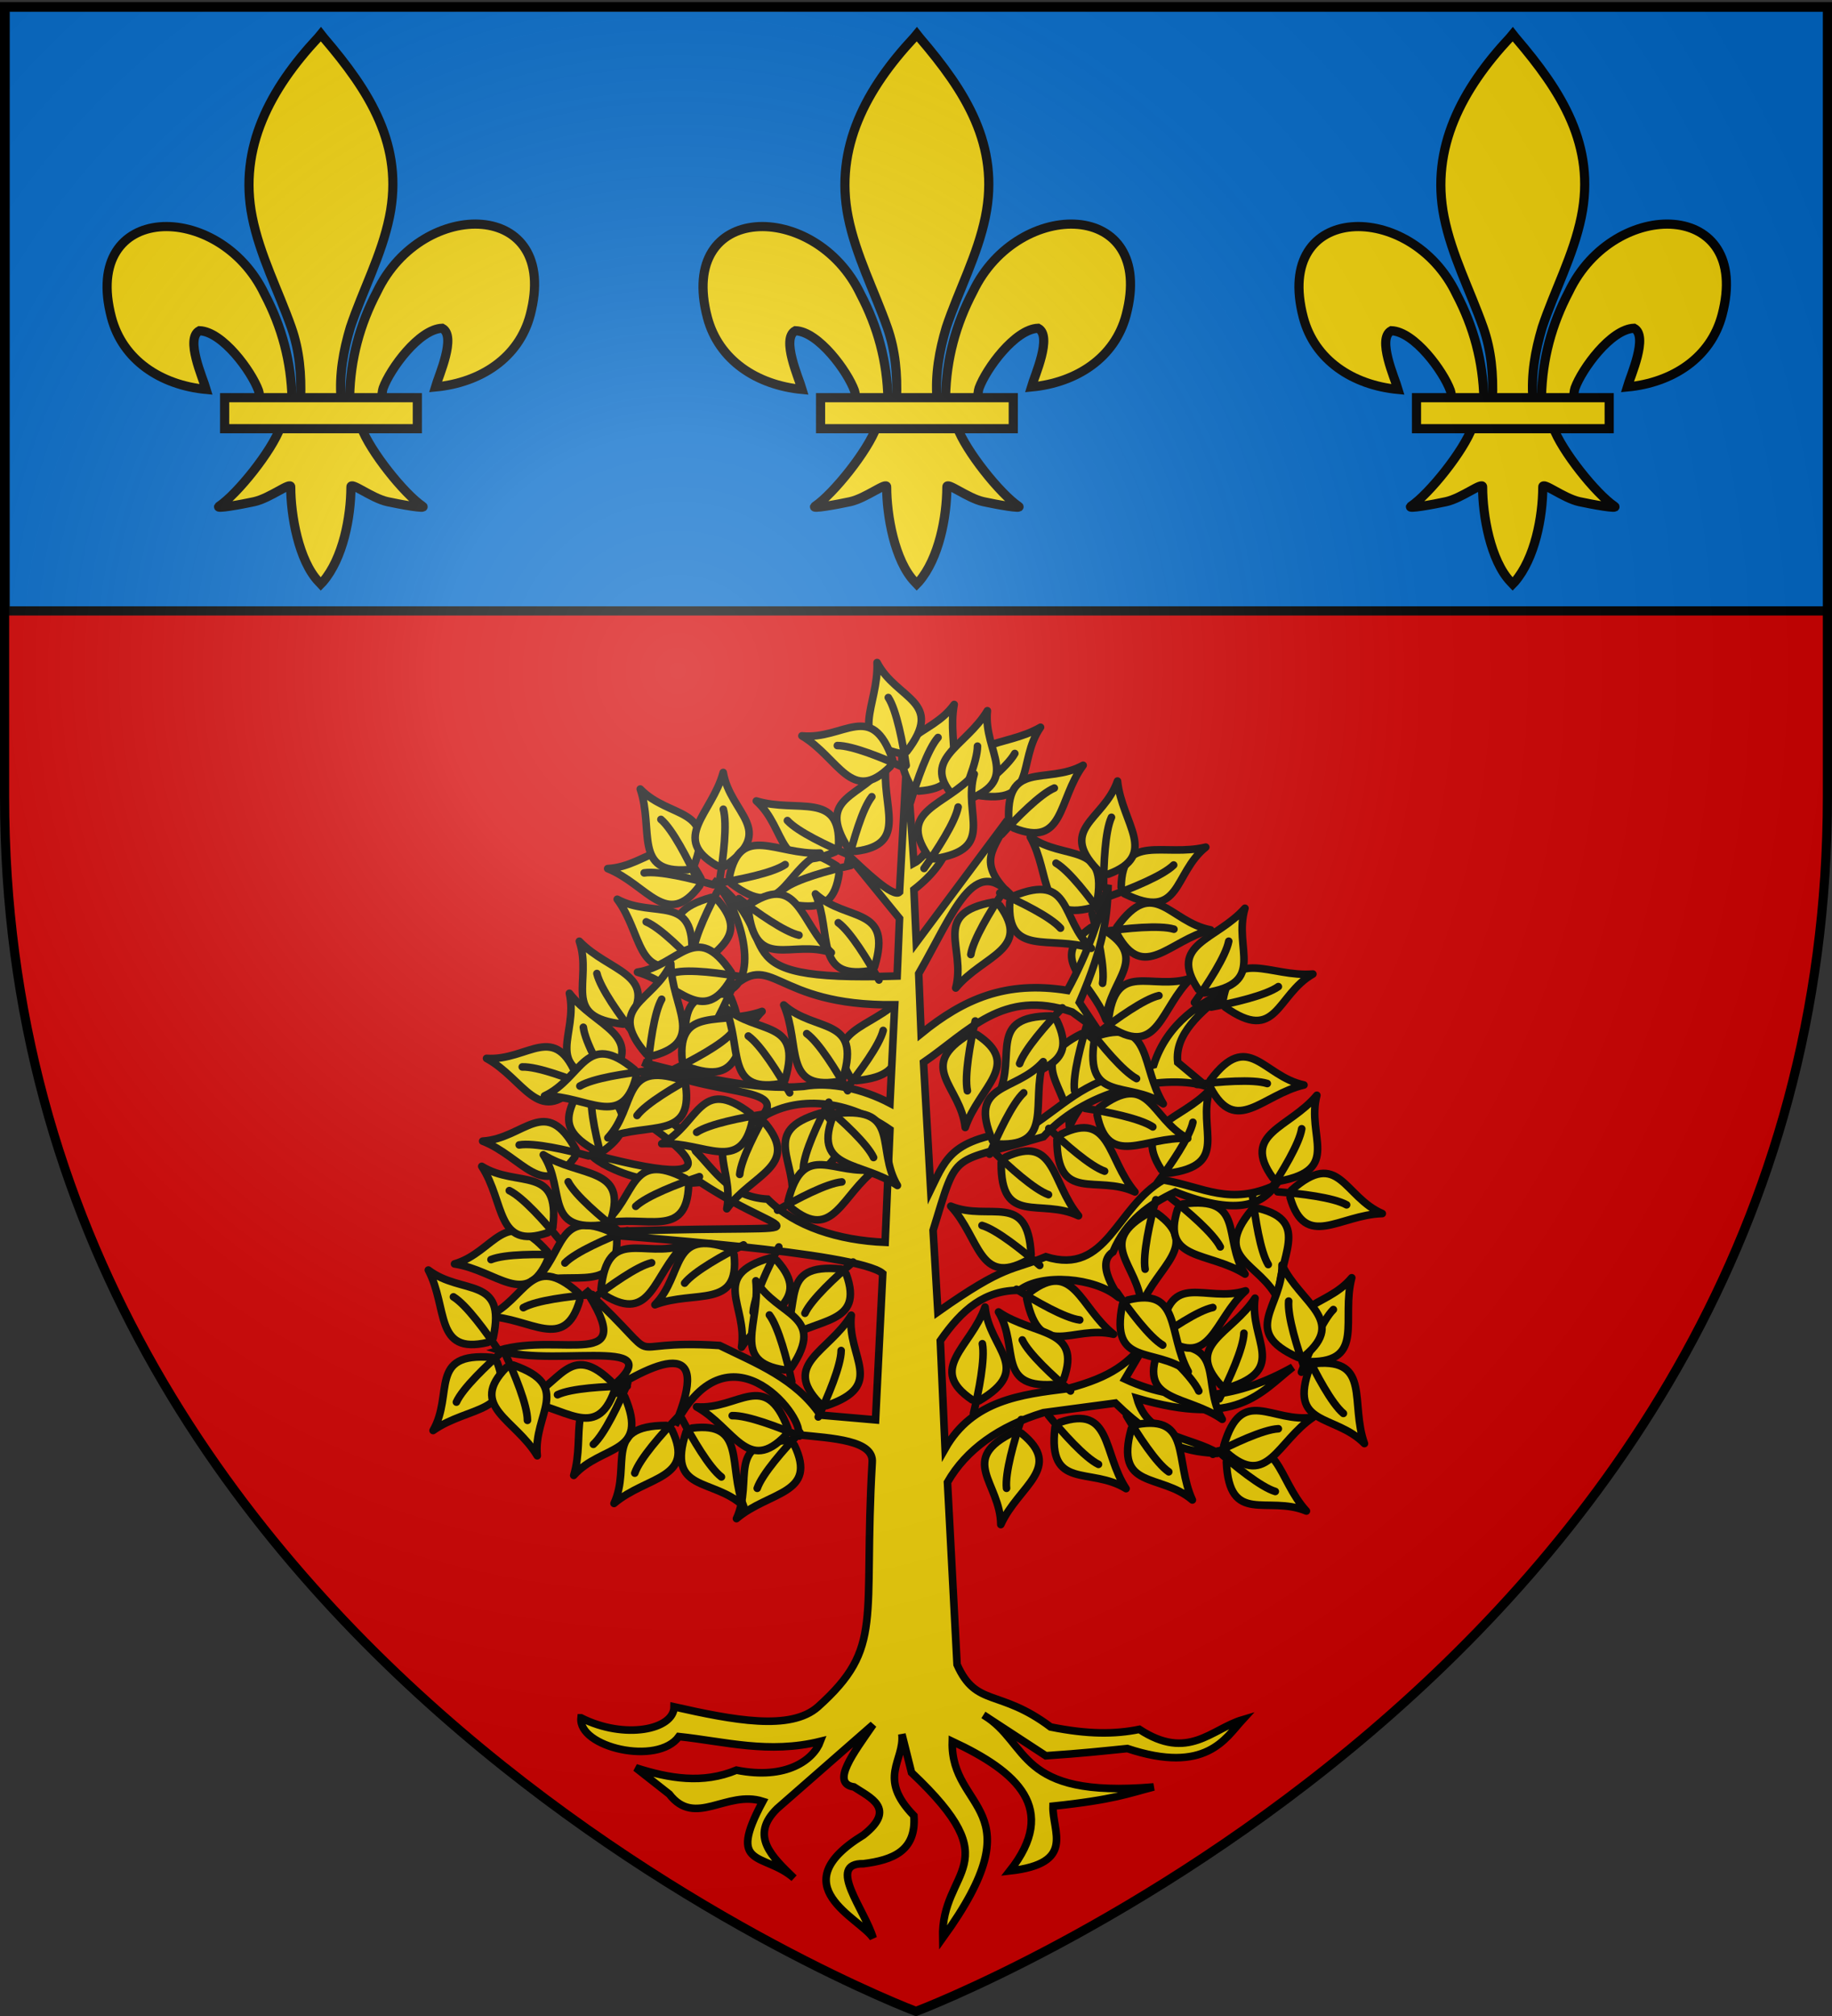 <svg xmlns="http://www.w3.org/2000/svg" xmlns:xlink="http://www.w3.org/1999/xlink" width="600" height="660" version="1.0"><rect width="100%" height="100%" fill="#333333" stroke="none"/><defs><radialGradient xlink:href="#a" id="f" cx="221.445" cy="226.331" r="300" fx="221.445" fy="226.331" gradientTransform="matrix(1.353 0 0 1.349 -77.63 -85.747)" gradientUnits="userSpaceOnUse"/><linearGradient id="a"><stop offset="0" style="stop-color:#fff;stop-opacity:.314"/><stop offset=".19" style="stop-color:#fff;stop-opacity:.251"/><stop offset=".6" style="stop-color:#6b6b6b;stop-opacity:.125"/><stop offset="1" style="stop-color:#000;stop-opacity:.125"/></linearGradient></defs><g style="display:inline"><path d="M300.382 659.646s298.5-112.32 298.5-397.772V3.322h-597v258.552c0 285.452 298.5 397.772 298.5 397.772" style="fill:#d40000;fill-opacity:1;fill-rule:evenodd;stroke:none;stroke-width:1px;stroke-linecap:butt;stroke-linejoin:miter;stroke-opacity:1"/><path d="M1.704 2.365h597.093V200H1.704z" style="fill:#0169c9;fill-opacity:1;fill-rule:evenodd;stroke:#000;stroke-width:3;stroke-linecap:round;stroke-linejoin:round;stroke-miterlimit:4;stroke-dasharray:none;stroke-opacity:1"/></g><g style="display:inline"><use xlink:href="#c" width="600" height="660" transform="translate(34.757 -130.625)"/><use xlink:href="#d" width="600" height="660" transform="rotate(175.062 251.702 411.565)"/><use xlink:href="#d" width="600" height="660" transform="rotate(-15.336 -416.36 325.534)"/><use xlink:href="#d" width="600" height="660" transform="rotate(-169.94 259.76 359)"/><use xlink:href="#d" width="600" height="660" transform="rotate(-26.479 13.71 113.594)"/><use xlink:href="#c" width="600" height="660" transform="rotate(-37.771 57.116 153.638)"/><path d="M190.298 562.393c14.248 7.206 30.419 3.903 30.476-3.613 19.318 4.331 38.081 7.997 47.126 0 21.828-19.604 14.73-27.917 17.752-79.959.638-7.309-12.825-7.961-24.506-9.11 3.825-3.413-21.669-38.72-40.066-3.132 12.388-29.504-5.6-21.724-26.218-8.219 31.623-23.018-12.435-10.117-31.426-16.297 20.656-6.088 46.027 7.431 28.265-19.892 29.293 27.366 7.68 16.024 43.996 18.32 12.108 5.926 24.893 10.835 32.989 22.779l18.065 1.57 2.357-47.912c-8.384-7.057-84.742-12.146-98.967-13.352 86.176-3.654 70.833 4.241 39.273-16.495-23.748 2.35-38.755-10.07-35.17-9.122 55.004 14.56 25.822-5.923-1.747-22.296 6.398 3.108 30 7.637 35.346 21.207 6.45 6.64 11.19 14.992 23.563 15.71 8.9 8.99 23.313 13.511 38.487 14.137l1.57-36.916c-15.555-10.749-32.125-10.873-43.199-3.141 12.612-11.782-17.338-7.07-37.701-18.851 18.245 4.727 36.43 9.277 52.625 7.854 8.901-1.578 19.374.835 28.276 5.498l1.57-32.203c-40.644.43-39.67-18.754-54.244-4.665 10.542-4.884 2.822-29.373-5.45-36.178 26.42 19.672-1.164 33.392 60.48 31.418l.786-18.851-17.28-21.207c5.763 5.504 15.303 14.635 17.28 12.567l2.356-43.2 2.356 33.775c3.906-2.029 10.673-12.644 16.495-20.422-4.413 8.894-2.606 18.272-16.495 29.062l.786 17.28 29.847-40.058c-3.61 9.266-11.264 13.372 1.802 25.273-12.658-14.77-19.283 4.858-30.864 24.995l.786 19.636c13.894-11.304 27.772-17.408 47.912-14.138 6.936-12.762 10.571-23.874 13.353-34.56-.212 9.167-.986 19.036-9.426 38.488l6.284 9.425-8.64-6.284c-22.686-7.843-33.966 6.442-48.698 16.495l2.356 41.629c5.483-11.367 7.356-16.811 31.418-19.637 15.874-10.55 17.22-15.395 41.63-21.207 4.557-14.001 15.72-20.524 24.348-24.349-9.227 7.109-17.568 14.395-16.494 23.564l9.425 7.854c-12.115-3.905-38.335-.083-53.41 16.495-31.2 9.23-27.707 3.341-36.131 30.632l1.57 26.705c22.374-15.828 24.116-13.38 35.346-18.065 20.111 6.301 22.951-16.287 38.487-25.134 13.405 2.356 21.637 8.584 36.916 1.57-4.852 6.93-13.552 10.012-32.989 2.357-8.497 4.01-16.082 9.39-20.422 19.636-6.943 4.559 4.233 16.919 1.5 14.643-7.436-6.193-24.85-7.756-32.132-2.076-11.34-.076-18.741 6.164-25.92 16.495l1.571 35.345c8.999-15.92 25.043-17.756 40.058-19.636 14.89-4.001 19.733-8.158 26.705-16.495l-7.854 13.353c19.48 9.073 37.59 5.808 54.981-3.927-10.833 8.464-18.13 19.82-51.054 10.21 3.622 13.061 17.509 12.437 26.705 18.066-9.111-.49-18.503-1.634-33.774-16.495l-23.563 3.142c-14.462 4.405-25.335 12.09-31.418 22.778l3.141 59.694c6.288 14.12 13.77 7.756 30.633 20.422 12.134 2.447 21.022 2.433 29.061.785 15.977 10.486 23.59-.114 33.775-3.142-5.555 6.061-11.927 17.97-37.702 9.426-7.888.785-14.84 1.57-26.705 2.356l-20.422-13.352c15.424 9.239 10.416 27.417 55.767 23.563-8.207 2.095-12.944 4.189-32.989 6.284-.29 8.275 7.584 18.777-14.138 21.207 16.052-20.343 2.494-32.46-18.85-42.415-.714 23.151 28.164 21.083-3.142 64.407-.563-23.02 22.547-23.317-10.211-54.196l-3.142-12.567c.934 8.777-8.24 14.184 3.927 26.705.844 11.579-6.979 14.49-16.494 15.71-12.332-.246.51 15.241 3.142 24.348-4.19-6.545-30.461-17.067-3.142-33.774 11.05-8.693 1.947-12.3-3.142-15.709-7.796-1.155-.088-11.17 6.284-20.422l-31.418 27.491c-9.184 8.97-1.631 15.847 5.498 22.778-9.889-8.59-22.205-2.898-10.21-25.134-11.934-3.803-22.13 8.676-30.633-2.357l-10.997-8.64c10.997 3.528 21.993 5.366 32.99.786 16.427 3.279 25.251-3.42 27.49-9.426-17.02 4.198-31.25.021-46.342-1.57-6.956 9.657-33.048 3.537-32.046-6.127z" style="opacity:1;fill:#f2d207;fill-opacity:1;fill-rule:evenodd;stroke:#000;stroke-width:2.487;stroke-linecap:butt;stroke-linejoin:miter;stroke-miterlimit:4;stroke-dasharray:none;stroke-opacity:1;display:inline"/><g id="d" style="opacity:1;fill:#f2d207;fill-opacity:1"><path d="M827.778 501.27c11.45-7.974 26.003-.615 22.406-21.477l-1.76-1.597c-17.51-4.908-13.494 10.82-20.646 23.074z" style="fill:#f2d207;fill-opacity:1;fill-rule:evenodd;stroke:#000;stroke-width:2.513;stroke-linecap:butt;stroke-linejoin:round;stroke-miterlimit:4;stroke-dasharray:none;stroke-opacity:1" transform="scale(-.99 .99)rotate(-80 309.885 1113.516)"/><path d="M852.176 475.647c-4.396 6.012-11.318 14.677-15.714 17.117" style="fill:#f2d207;fill-opacity:1;fill-rule:evenodd;stroke:#000;stroke-width:2.513;stroke-linecap:round;stroke-linejoin:round;stroke-miterlimit:4;stroke-dasharray:none;stroke-opacity:1" transform="scale(-.99 .99)rotate(-80 309.885 1113.516)"/></g><use xlink:href="#c" width="600" height="660" transform="rotate(141.257 214.203 415.513)"/><use xlink:href="#c" width="600" height="660" transform="rotate(125.414 227.915 403.732)"/><use xlink:href="#d" width="600" height="660" transform="rotate(93.534 294.605 393.792)"/><use xlink:href="#d" width="600" height="660" transform="translate(40.104 4.965)"/><use xlink:href="#d" width="600" height="660" transform="rotate(-25.42 279.773 214.834)"/><use xlink:href="#d" width="600" height="660" transform="rotate(48.825 261.365 395.45)"/><use xlink:href="#d" width="600" height="660" transform="rotate(25.121 350.834 396.527)"/><use xlink:href="#d" width="600" height="660" transform="rotate(5.741 757.598 1011.865)"/><use xlink:href="#d" width="600" height="660" transform="rotate(5.02 443.878 -195.661)"/><use xlink:href="#d" width="600" height="660" transform="rotate(33.402 551.363 468.26)"/><use xlink:href="#d" width="600" height="660" transform="translate(126.042 -134.063)"/><use xlink:href="#d" width="600" height="660" transform="rotate(19.567 396.412 498.527)"/><use xlink:href="#d" width="600" height="660" transform="rotate(-13.821 -178.376 291.592)"/><use xlink:href="#d" width="600" height="660" transform="rotate(-16.232 -115.086 238.704)"/><use xlink:href="#d" width="600" height="660" transform="rotate(-10.153 -692.66 -222.07)"/><use xlink:href="#d" width="600" height="660" transform="rotate(-31.033 36.944 223.512)"/><g id="c" style="fill:#f2d207;fill-opacity:1"><path d="M827.778 501.27c11.45-7.974 26.003-.615 22.406-21.477l-1.76-1.597c-17.51-4.908-13.494 10.82-20.646 23.074z" style="fill:#f2d207;fill-opacity:1;fill-rule:evenodd;stroke:#000;stroke-width:2.513;stroke-linecap:butt;stroke-linejoin:round;stroke-miterlimit:4;stroke-dasharray:none;stroke-opacity:1" transform="scale(.99)rotate(-13.297 451.42 3231.232)"/><path d="M852.176 475.647c-4.396 6.012-11.318 14.677-15.714 17.117" style="fill:#f2d207;fill-opacity:1;fill-rule:evenodd;stroke:#000;stroke-width:2.513;stroke-linecap:round;stroke-linejoin:round;stroke-miterlimit:4;stroke-dasharray:none;stroke-opacity:1" transform="scale(.99)rotate(-13.297 451.42 3231.232)"/></g><use xlink:href="#d" width="600" height="660" transform="rotate(45.503 225.839 439.282)"/><use xlink:href="#d" width="600" height="660" transform="rotate(61.535 279.204 396.762)"/><use xlink:href="#d" width="600" height="660" transform="rotate(69.051 286.126 389.004)"/><use xlink:href="#d" width="600" height="660" transform="rotate(40.042 372.795 394.25)"/><use xlink:href="#d" width="600" height="660" transform="rotate(56.364 367.256 412.402)"/><use xlink:href="#d" width="600" height="660" transform="rotate(41.756 260.657 407.345)"/><use xlink:href="#d" width="600" height="660" transform="rotate(-28.662 160.783 121.775)"/><use xlink:href="#d" width="600" height="660" transform="rotate(-83.059 282.21 395.1)"/><use xlink:href="#d" width="600" height="660" transform="rotate(-74.415 295.056 366.892)"/><use xlink:href="#d" width="600" height="660" transform="rotate(-92.274 315.668 384.474)"/><use xlink:href="#d" width="600" height="660" transform="rotate(-50.34 238.974 227.395)"/><use xlink:href="#d" width="600" height="660" transform="rotate(102.493 201.36 429.588)"/><use xlink:href="#d" width="600" height="660" transform="rotate(-69.326 309.801 304.686)"/><use xlink:href="#d" width="600" height="660" transform="rotate(-71.657 222.946 463.25)"/><use xlink:href="#d" width="600" height="660" transform="rotate(27.597 385.887 439.247)"/><use xlink:href="#d" width="600" height="660" transform="rotate(37.501 382.375 456.338)"/><use xlink:href="#d" width="600" height="660" transform="rotate(106.901 289.386 431.202)"/><use xlink:href="#d" width="600" height="660" transform="rotate(-15.986 39.836 317.923)"/><use xlink:href="#d" width="600" height="660" transform="rotate(62.285 372.037 386.568)"/><use xlink:href="#d" width="600" height="660" transform="rotate(111.363 285.225 378.192)"/><use xlink:href="#d" width="600" height="660" transform="rotate(161.597 244.944 467.68)"/><use xlink:href="#d" width="600" height="660" transform="rotate(87.26 307.286 501.378)"/><use xlink:href="#d" width="600" height="660" transform="rotate(-89.321 229.516 368.14)"/><use xlink:href="#d" width="600" height="660" transform="rotate(-90.03 235.429 355.953)"/><use xlink:href="#d" width="600" height="660" transform="rotate(-81.095 214.57 321.652)"/><use xlink:href="#c" width="600" height="660" transform="rotate(-71.973 281.458 327.596)"/><use xlink:href="#c" width="600" height="660" transform="rotate(-149.244 289.614 422.547)"/><use xlink:href="#d" width="600" height="660" transform="rotate(-78.353 268.634 355.23)"/><use xlink:href="#d" width="600" height="660" transform="rotate(149.814 270.527 476.443)"/><use xlink:href="#d" width="600" height="660" transform="rotate(163.155 311.04 474.14)"/><use xlink:href="#d" width="600" height="660" transform="rotate(123.974 243.714 468.115)"/><use xlink:href="#d" width="600" height="660" transform="rotate(96.966 228.29 417.842)"/><use xlink:href="#d" width="600" height="660" transform="rotate(101.08 359.072 439.21)"/><use xlink:href="#d" width="600" height="660" transform="rotate(-153.502 272.705 361.956)"/><use xlink:href="#d" width="600" height="660" transform="rotate(69.449 237.43 495.892)"/><use xlink:href="#d" width="600" height="660" transform="rotate(-101.543 260.29 397.72)"/><use xlink:href="#d" width="600" height="660" transform="rotate(173.044 302.784 430.397)"/><use xlink:href="#d" width="600" height="660" transform="rotate(169.929 322.08 435.531)"/><use xlink:href="#d" width="600" height="660" transform="rotate(-144.397 287.714 368.798)"/><use xlink:href="#d" width="600" height="660" transform="rotate(171.782 311.416 402.195)"/><use xlink:href="#c" width="600" height="660" transform="rotate(-103.978 245.334 349.278)"/><use xlink:href="#c" width="600" height="660" transform="rotate(119.11 240.21 396.12)"/><use xlink:href="#c" width="600" height="660" transform="rotate(-150.916 196.158 440.649)"/><use xlink:href="#c" width="600" height="660" transform="rotate(-142.978 220.64 416.27)"/><use xlink:href="#c" width="600" height="660" transform="rotate(-72.74 176.468 363.59)"/><use xlink:href="#c" width="600" height="660" transform="rotate(89.936 328.325 402.55)"/><use xlink:href="#c" width="600" height="660" transform="rotate(107.361 277.133 507.392)"/><use xlink:href="#c" width="600" height="660" transform="rotate(-74.632 254.601 305.84)"/><use xlink:href="#c" width="600" height="660" transform="rotate(-108.579 289.498 344.976)"/><use xlink:href="#c" width="600" height="660" transform="rotate(177.767 315.939 453.147)"/><use xlink:href="#c" width="600" height="660" transform="rotate(137.312 317.353 493.894)"/><use xlink:href="#c" width="600" height="660" transform="rotate(-120.027 270.609 350.107)"/><use xlink:href="#c" width="600" height="660" transform="rotate(-150.784 267.801 375.257)"/><use xlink:href="#c" width="600" height="660" transform="rotate(-121.187 241.876 334.937)"/><use xlink:href="#c" width="600" height="660" transform="rotate(157.167 299.898 387.34)"/><use xlink:href="#c" width="600" height="660" transform="rotate(-140.579 305.586 430.11)"/><use xlink:href="#c" width="600" height="660" transform="rotate(179.81 264.899 415.42)"/><use xlink:href="#c" width="600" height="660" transform="rotate(105.072 223.142 426.715)"/><use xlink:href="#c" width="600" height="660" transform="rotate(162.136 216.97 401.75)"/><use xlink:href="#d" width="600" height="660" transform="rotate(-159.552 210.815 407.286)"/><use xlink:href="#c" width="600" height="660" transform="rotate(170.731 248.526 370.536)"/><use xlink:href="#c" width="600" height="660" transform="rotate(173.797 257.043 360.2)"/><use xlink:href="#c" width="600" height="660" transform="rotate(-160.583 251.436 352.507)"/><use xlink:href="#c" width="600" height="660" transform="rotate(-89.154 185.088 310.718)"/><use xlink:href="#d" width="600" height="660" transform="rotate(107.164 307.687 416.764)"/><use xlink:href="#c" width="600" height="660" transform="rotate(-47.777 174.68 493.287)"/><use xlink:href="#d" width="600" height="660" transform="rotate(18.166 574.436 426.054)"/><use xlink:href="#d" width="600" height="660" transform="rotate(161.216 283.701 372.557)"/><use xlink:href="#d" width="600" height="660" transform="rotate(171.601 268.854 377.13)"/><use xlink:href="#d" width="600" height="660" transform="rotate(127.803 311.605 375.654)"/><use xlink:href="#d" width="600" height="660" transform="rotate(70.907 408.319 409.765)"/><use xlink:href="#d" width="600" height="660" transform="rotate(145.449 256.194 378.108)"/><use xlink:href="#d" width="600" height="660" transform="rotate(-142.751 198.953 374.365)"/><use xlink:href="#d" width="600" height="660" transform="rotate(106.482 279.936 424.61)"/><use xlink:href="#d" width="600" height="660" transform="rotate(-96.094 155.633 370.052)"/><g id="e"><path d="M124.712 130.092c.282-12.212 3.325-23.562 8.99-34.318 14.834-30.982 60.139-30.242 50.152 7.65-3.68 13.963-16.182 22.17-31.034 23.577 1.072-3.68 6.969-16.686 2.209-19.23-7.611.285-17.062 13.345-19.335 19.573-.328.894-.237 1.927-.603 2.806" style="fill:#f2d207;fill-opacity:1;fill-rule:evenodd;stroke:#000;stroke-width:3;stroke-linecap:butt;stroke-linejoin:miter;stroke-miterlimit:4;stroke-dasharray:none;stroke-opacity:1;display:inline" transform="translate(-10.201 -.31)"/><path d="M105.844 130.9c-.283-12.213-3.326-23.563-8.991-34.319C82.02 65.6 36.715 66.34 46.702 104.231c3.68 13.963 16.181 22.17 31.033 23.577-1.072-3.679-6.968-16.685-2.208-19.23 7.61.286 17.062 13.345 19.335 19.573.328.894.236 1.927.603 2.807" style="fill:#f2d207;fill-opacity:1;fill-rule:evenodd;stroke:#000;stroke-width:3;stroke-linecap:butt;stroke-linejoin:miter;stroke-miterlimit:4;stroke-dasharray:none;stroke-opacity:1" transform="translate(-10.201 -.31)"/><path d="M114.401 12.586C98.774 29.31 88.281 48.649 92.805 71.33c2.495 12.513 8.545 24.102 12.811 36.156 2.668 7.563 3.35 15.464 3.034 23.413h13.258c-.635-8.008.756-15.768 3.034-23.413 4.064-12.13 10.249-23.634 12.81-36.156 4.79-23.413-6.453-41.07-21.527-58.67l-.921-1.167z" style="fill:#f2d207;fill-opacity:1;fill-rule:nonzero;stroke:#000;stroke-width:3;stroke-linecap:butt;stroke-linejoin:miter;stroke-miterlimit:4;stroke-dasharray:none;stroke-opacity:1" transform="translate(-10.201 -.31)"/><path d="M102.037 140.169c-2.772 7.713-14.074 21.838-20.077 25.864-1.556 1.044 7.442-.601 11.472-1.478 5.284-1.15 12.153-6.74 11.992-4.768-.015 9.035 2.543 24.111 9.213 31.038l.632.668.652-.668c6.666-7.72 9.18-21.295 9.213-31.038-.161-1.973 6.708 3.618 11.992 4.768 4.03.877 13.028 2.522 11.471 1.478-6.002-4.026-17.298-18.151-20.07-25.864z" style="fill:#f2d207;fill-opacity:1;fill-rule:evenodd;stroke:#000;stroke-width:3;stroke-linecap:butt;stroke-linejoin:miter;stroke-miterlimit:4;stroke-dasharray:none;stroke-opacity:1" transform="translate(-10.201 -.31)"/><path d="M83.773 130.506h63.109v10.152H83.773z" style="fill:#f2d207;fill-opacity:1;stroke:#000;stroke-width:3;stroke-miterlimit:4;stroke-dasharray:none;stroke-opacity:1" transform="translate(-10.201 -.31)"/></g><use xlink:href="#e" width="600" height="660" transform="translate(195.174)"/><use xlink:href="#e" width="600" height="660" transform="translate(390.347)"/></g><path d="M300 658.5s298.5-112.32 298.5-397.772V2.176H1.5v258.552C1.5 546.18 300 658.5 300 658.5" style="opacity:1;fill:url(#f);fill-opacity:1;fill-rule:evenodd;stroke:none;stroke-width:1px;stroke-linecap:butt;stroke-linejoin:miter;stroke-opacity:1"/><path d="M300 658.5S1.5 546.18 1.5 260.728V2.176h597v258.552C598.5 546.18 300 658.5 300 658.5z" style="opacity:1;fill:none;fill-opacity:1;fill-rule:evenodd;stroke:#000;stroke-width:3;stroke-linecap:butt;stroke-linejoin:miter;stroke-miterlimit:4;stroke-dasharray:none;stroke-opacity:1"/></svg>